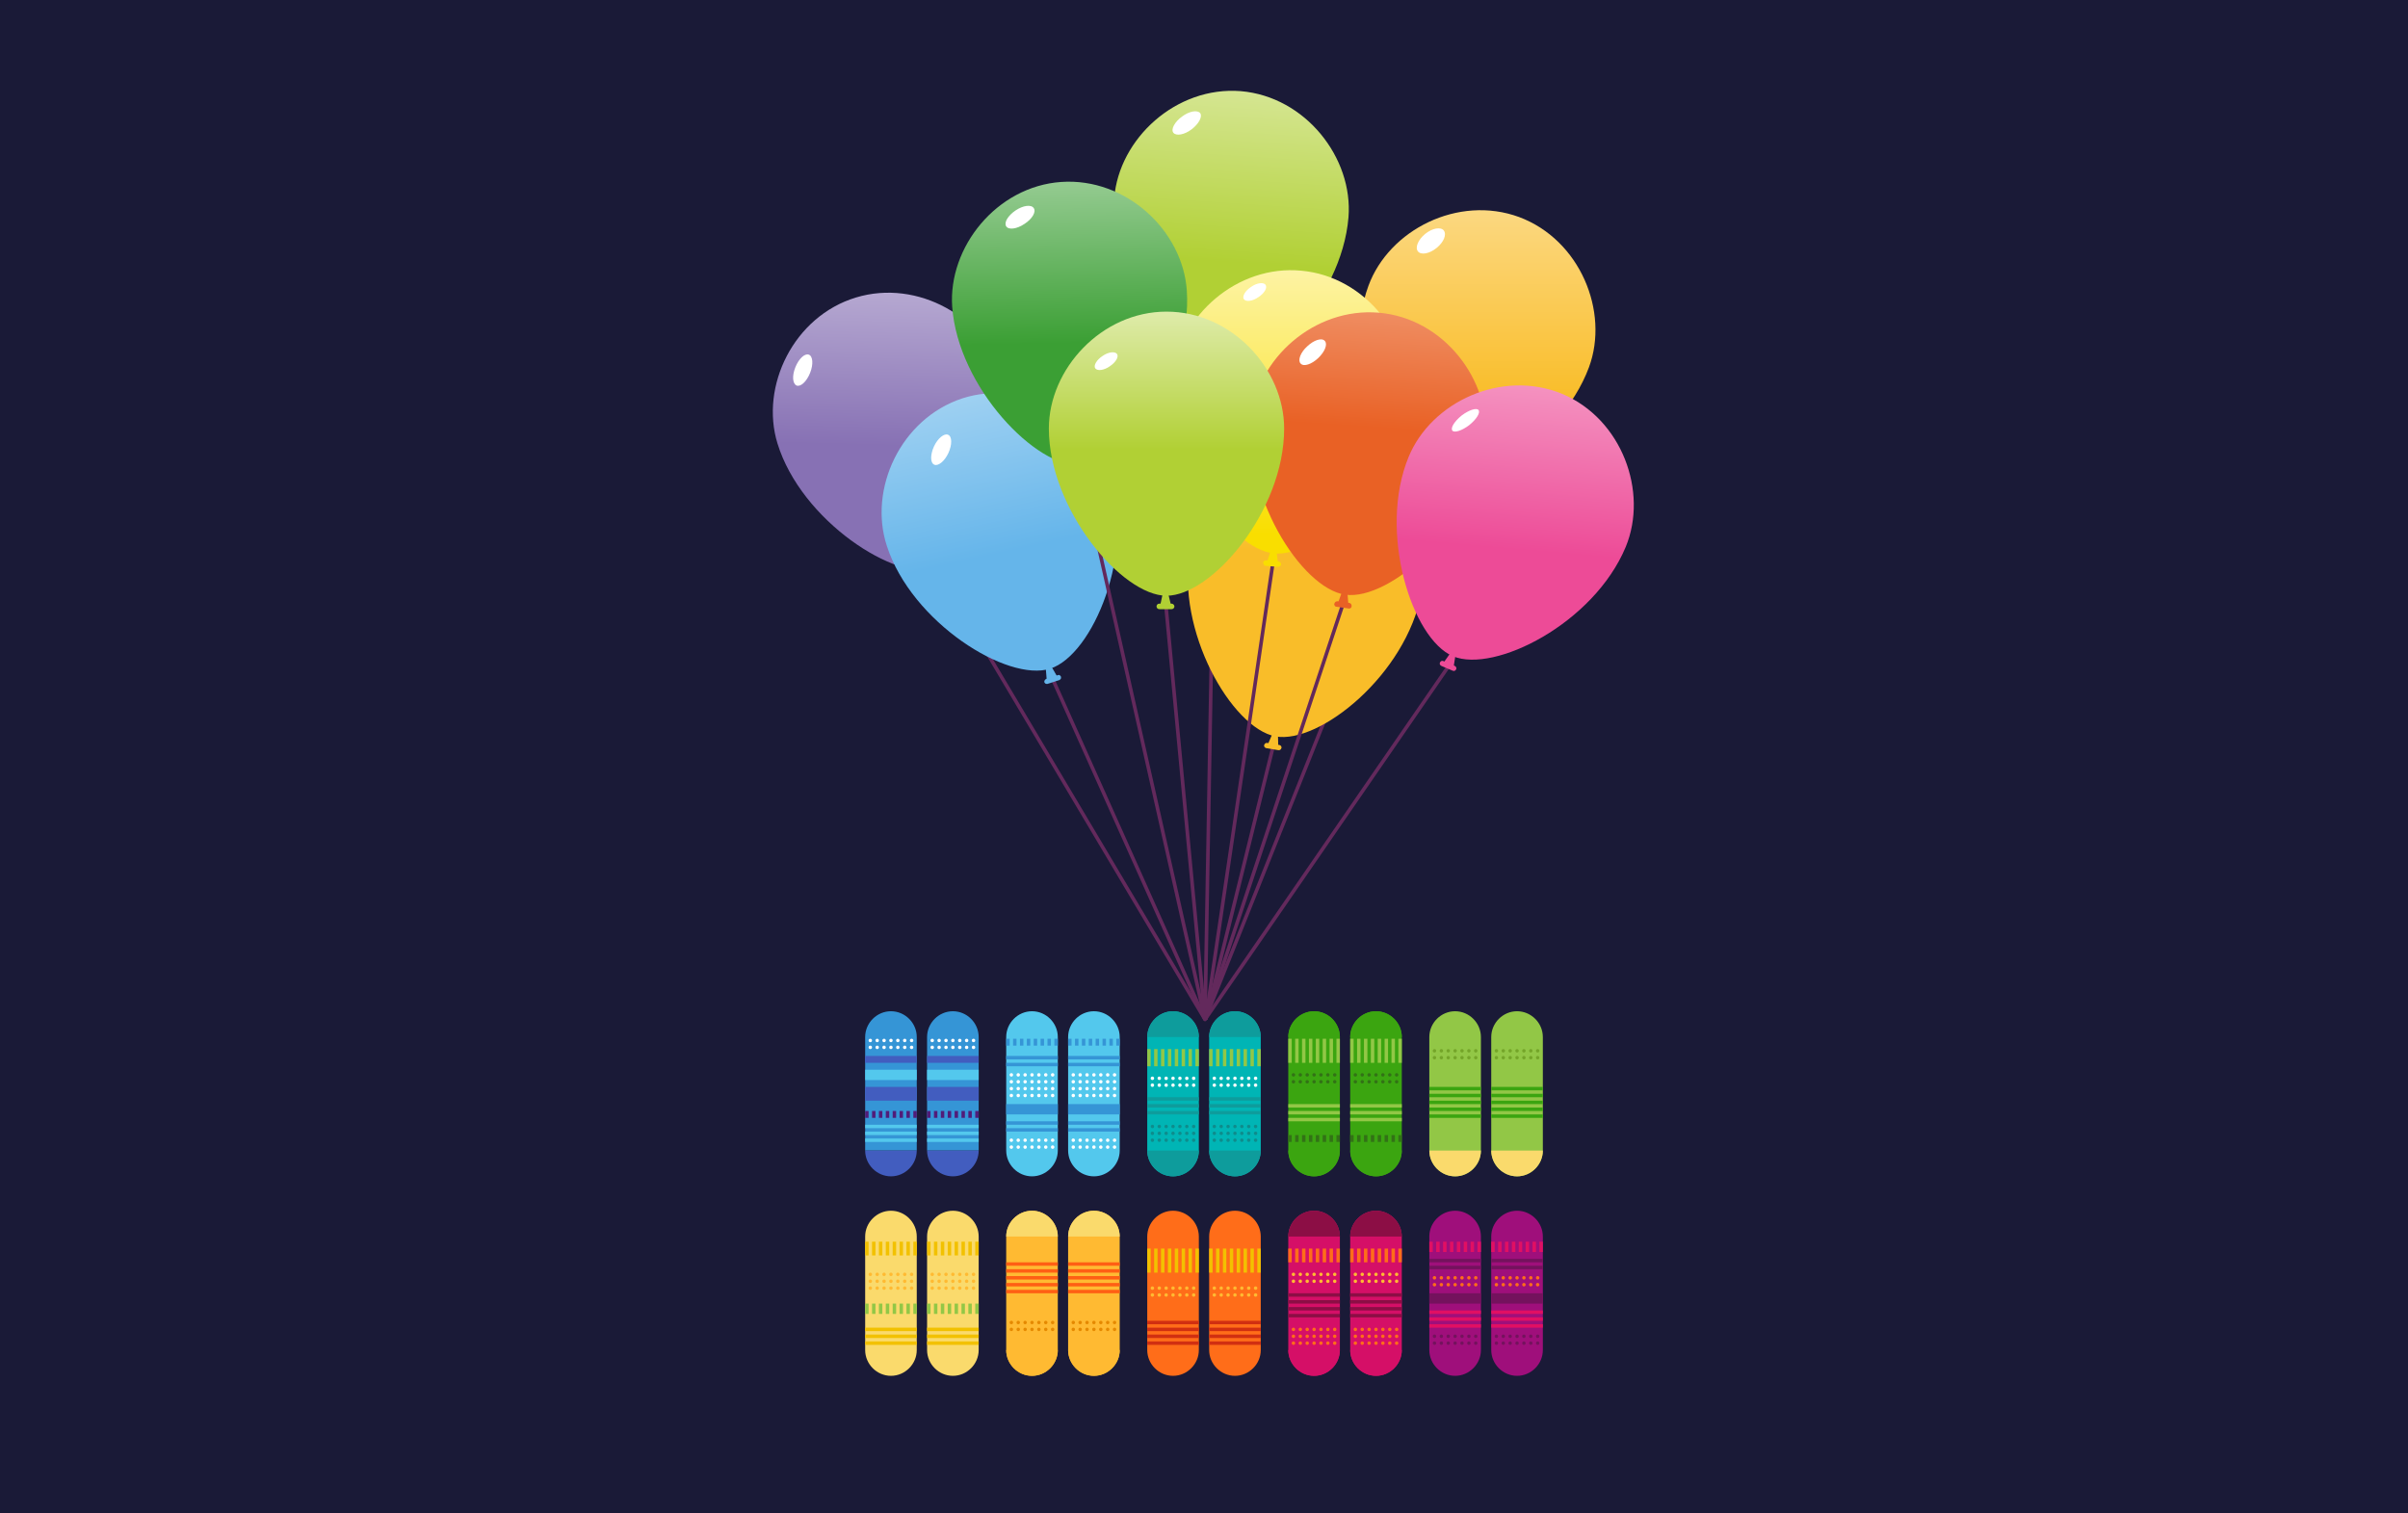 <?xml version="1.0" encoding="utf-8"?>
<!-- Generator: Adobe Illustrator 22.1.0, SVG Export Plug-In . SVG Version: 6.00 Build 0)  -->
<svg version="1.1" id="Layer_1" xmlns="http://www.w3.org/2000/svg" xmlns:xlink="http://www.w3.org/1999/xlink" x="0px" y="0px"
	 viewBox="0 0 700 440" style="enable-background:new 0 0 700 440;" xml:space="preserve">
<style type="text/css">
	.st0{fill:#1A1A37;}
	.st1{fill:#3595D6;}
	.st2{fill:#425DBF;}
	.st3{fill:#53C8ED;}
	.st4{fill:#511C79;}
	.st5{fill:#FFFFFF;}
	.st6{fill:#9F0F7B;}
	.st7{fill:#74125D;}
	.st8{fill:#E10F63;}
	.st9{fill:#FF6D19;}
	.st10{fill:#FADA6C;}
	.st11{fill:#F2C100;}
	.st12{fill:#92C746;}
	.st13{fill:#FFBA32;}
	.st14{fill:#D12F11;}
	.st15{fill:#00B5B5;}
	.st16{fill:#0E9C9C;}
	.st17{fill:#0E8C8C;}
	.st18{fill:#D50F67;}
	.st19{fill:#8C0E45;}
	.st20{fill:#3BA510;}
	.st21{fill:#327216;}
	.st22{fill:#74A529;}
	.st23{fill:#FF5F14;}
	.st24{fill:#E58900;}
	.st25{fill:none;stroke:#63295C;stroke-width:1.04;stroke-miterlimit:10;}
	.st26{fill:url(#SVGID_1_);}
	.st27{fill:url(#SVGID_2_);}
	.st28{fill:url(#SVGID_3_);}
	.st29{fill:#63295C;stroke:#63295C;stroke-width:1.04;stroke-miterlimit:10;}
	.st30{fill:url(#SVGID_4_);}
	.st31{fill:url(#SVGID_5_);}
	.st32{fill:url(#SVGID_6_);}
	.st33{fill:none;stroke:#63295C;stroke-width:1.04;stroke-linecap:round;stroke-miterlimit:10;}
	.st34{fill:url(#SVGID_7_);}
	.st35{fill:url(#SVGID_8_);}
	.st36{fill:url(#SVGID_9_);}
	.st37{fill:url(#SVGID_10_);}
	.st38{fill:url(#SVGID_11_);}
	.st39{fill:url(#SVGID_12_);}
	.st40{fill:url(#SVGID_13_);}
	.st41{fill:url(#SVGID_14_);}
	.st42{fill:url(#SVGID_15_);}
	.st43{fill:url(#SVGID_16_);}
	.st44{fill:url(#SVGID_17_);}
	.st45{fill:url(#SVGID_18_);}
	.st46{fill:url(#SVGID_19_);}
	.st47{fill:url(#SVGID_20_);}
	.st48{fill:url(#SVGID_21_);}
	.st49{fill:url(#SVGID_22_);}
	.st50{fill:url(#SVGID_23_);}
	.st51{fill:url(#SVGID_24_);}
	.st52{fill:url(#SVGID_25_);}
	.st53{fill:url(#SVGID_26_);}
	.st54{fill:url(#SVGID_27_);}
	.st55{fill:url(#SVGID_28_);}
	.st56{fill:url(#SVGID_29_);}
	.st57{fill:url(#SVGID_30_);}
</style>
<rect class="st0" width="700" height="440"/>
<g>
	<g>
		<g>
			<path class="st1" d="M259,294c-4.1,0-7.5,3.4-7.5,7.5v33h15v-33C266.5,297.4,263.1,294,259,294z"/>
			<path class="st2" d="M266.5,334.5c0,4.1-3.4,7.5-7.5,7.5s-7.5-3.4-7.5-7.5H266.5z"/>
			<rect x="251.5" y="316" class="st2" width="15" height="4"/>
			<rect x="251.5" y="307" class="st2" width="15" height="2"/>
			<rect x="251.5" y="311" class="st3" width="15" height="3"/>
			<rect x="251.5" y="327" class="st3" width="15" height="1"/>
			<rect x="251.5" y="329" class="st3" width="15" height="1"/>
			<rect x="251.5" y="331" class="st3" width="15" height="1"/>
			<rect x="251.5" y="323" class="st4" width="1" height="2"/>
			<rect x="253.5" y="323" class="st4" width="1" height="2"/>
			<rect x="255.5" y="323" class="st4" width="1" height="2"/>
			<rect x="257.5" y="323" class="st4" width="1" height="2"/>
			<rect x="259.5" y="323" class="st4" width="1" height="2"/>
			<rect x="261.5" y="323" class="st4" width="1" height="2"/>
			<rect x="263.5" y="323" class="st4" width="1" height="2"/>
			<rect x="265.5" y="323" class="st4" width="1" height="2"/>
			<circle class="st5" cx="253" cy="302.5" r="0.5"/>
			<circle class="st5" cx="253" cy="304.5" r="0.5"/>
			<circle class="st5" cx="255" cy="302.5" r="0.5"/>
			<circle class="st5" cx="255" cy="304.5" r="0.5"/>
			<circle class="st5" cx="257" cy="302.5" r="0.5"/>
			<circle class="st5" cx="257" cy="304.5" r="0.5"/>
			<circle class="st5" cx="259" cy="302.5" r="0.5"/>
			<circle class="st5" cx="259" cy="304.5" r="0.5"/>
			<circle class="st5" cx="261" cy="302.5" r="0.5"/>
			<circle class="st5" cx="261" cy="304.5" r="0.5"/>
			<circle class="st5" cx="263" cy="302.5" r="0.5"/>
			<circle class="st5" cx="263" cy="304.5" r="0.5"/>
			<circle class="st5" cx="265" cy="302.5" r="0.5"/>
			<circle class="st5" cx="265" cy="304.5" r="0.5"/>
		</g>
		<g>
			<path class="st1" d="M277,294c-4.1,0-7.5,3.4-7.5,7.5v33h15v-33C284.5,297.4,281.1,294,277,294z"/>
			<path class="st2" d="M284.5,334.5c0,4.1-3.4,7.5-7.5,7.5s-7.5-3.4-7.5-7.5H284.5z"/>
			<rect x="269.5" y="316" class="st2" width="15" height="4"/>
			<rect x="269.5" y="307" class="st2" width="15" height="2"/>
			<rect x="269.5" y="311" class="st3" width="15" height="3"/>
			<rect x="269.5" y="327" class="st3" width="15" height="1"/>
			<rect x="269.5" y="329" class="st3" width="15" height="1"/>
			<rect x="269.5" y="331" class="st3" width="15" height="1"/>
			<rect x="269.5" y="323" class="st4" width="1" height="2"/>
			<rect x="271.5" y="323" class="st4" width="1" height="2"/>
			<rect x="273.5" y="323" class="st4" width="1" height="2"/>
			<rect x="275.5" y="323" class="st4" width="1" height="2"/>
			<rect x="277.5" y="323" class="st4" width="1" height="2"/>
			<rect x="279.5" y="323" class="st4" width="1" height="2"/>
			<rect x="281.5" y="323" class="st4" width="1" height="2"/>
			<rect x="283.5" y="323" class="st4" width="1" height="2"/>
			<circle class="st5" cx="271" cy="302.5" r="0.5"/>
			<circle class="st5" cx="271" cy="304.5" r="0.5"/>
			<circle class="st5" cx="273" cy="302.5" r="0.5"/>
			<circle class="st5" cx="273" cy="304.5" r="0.5"/>
			<circle class="st5" cx="275" cy="302.5" r="0.5"/>
			<circle class="st5" cx="275" cy="304.5" r="0.5"/>
			<circle class="st5" cx="277" cy="302.5" r="0.5"/>
			<circle class="st5" cx="277" cy="304.5" r="0.5"/>
			<circle class="st5" cx="279" cy="302.5" r="0.5"/>
			<circle class="st5" cx="279" cy="304.5" r="0.5"/>
			<circle class="st5" cx="281" cy="302.5" r="0.5"/>
			<circle class="st5" cx="281" cy="304.5" r="0.5"/>
			<circle class="st5" cx="283" cy="302.5" r="0.5"/>
			<circle class="st5" cx="283" cy="304.5" r="0.5"/>
		</g>
	</g>
	<g>
		<g>
			<path class="st6" d="M423,352c-4.1,0-7.5,3.4-7.5,7.5v33l0,0c0,4.1,3.4,7.5,7.5,7.5s7.5-3.4,7.5-7.5l0,0v-33
				C430.5,355.4,427.1,352,423,352z"/>
			<rect x="415.5" y="376" class="st7" width="15" height="3"/>
			<rect x="415.5" y="381" class="st8" width="15" height="1"/>
			<rect x="415.5" y="383" class="st8" width="15" height="1"/>
			<rect x="415.5" y="385" class="st8" width="15" height="1"/>
			<rect x="415.5" y="366" class="st7" width="15" height="1"/>
			<rect x="415.5" y="368" class="st7" width="15" height="1"/>
			<rect x="415.5" y="361" class="st8" width="1" height="3"/>
			<rect x="417.5" y="361" class="st8" width="1" height="3"/>
			<rect x="419.5" y="361" class="st8" width="1" height="3"/>
			<rect x="421.5" y="361" class="st8" width="1" height="3"/>
			<rect x="423.5" y="361" class="st8" width="1" height="3"/>
			<rect x="425.5" y="361" class="st8" width="1" height="3"/>
			<rect x="427.5" y="361" class="st8" width="1" height="3"/>
			<rect x="429.5" y="361" class="st8" width="1" height="3"/>
			<circle class="st7" cx="417" cy="388.5" r="0.5"/>
			<circle class="st7" cx="417" cy="390.5" r="0.5"/>
			<circle class="st7" cx="419" cy="388.5" r="0.5"/>
			<circle class="st7" cx="419" cy="390.5" r="0.5"/>
			<circle class="st7" cx="421" cy="388.5" r="0.5"/>
			<circle class="st7" cx="421" cy="390.5" r="0.5"/>
			<circle class="st7" cx="423" cy="388.5" r="0.5"/>
			<circle class="st7" cx="423" cy="390.5" r="0.5"/>
			<circle class="st7" cx="425" cy="388.5" r="0.5"/>
			<circle class="st7" cx="425" cy="390.5" r="0.5"/>
			<circle class="st7" cx="427" cy="388.5" r="0.5"/>
			<circle class="st7" cx="427" cy="390.5" r="0.5"/>
			<circle class="st9" cx="417" cy="371.5" r="0.5"/>
			<circle class="st9" cx="417" cy="373.5" r="0.5"/>
			<circle class="st9" cx="419" cy="371.5" r="0.5"/>
			<circle class="st9" cx="419" cy="373.5" r="0.5"/>
			<circle class="st9" cx="421" cy="371.5" r="0.5"/>
			<circle class="st9" cx="421" cy="373.5" r="0.5"/>
			<circle class="st9" cx="423" cy="371.5" r="0.5"/>
			<circle class="st9" cx="423" cy="373.5" r="0.5"/>
			<circle class="st9" cx="425" cy="371.5" r="0.5"/>
			<circle class="st9" cx="425" cy="373.5" r="0.5"/>
			<circle class="st9" cx="427" cy="371.5" r="0.5"/>
			<circle class="st9" cx="427" cy="373.5" r="0.5"/>
			<circle class="st9" cx="429" cy="371.5" r="0.5"/>
			<circle class="st9" cx="429" cy="373.5" r="0.5"/>
			<circle class="st7" cx="429" cy="388.5" r="0.5"/>
			<circle class="st7" cx="429" cy="390.5" r="0.5"/>
		</g>
		<g>
			<path class="st6" d="M441,352c-4.1,0-7.5,3.4-7.5,7.5v33l0,0c0,4.1,3.4,7.5,7.5,7.5s7.5-3.4,7.5-7.5l0,0v-33
				C448.5,355.4,445.1,352,441,352z"/>
			<rect x="433.5" y="376" class="st7" width="15" height="3"/>
			<rect x="433.5" y="381" class="st8" width="15" height="1"/>
			<rect x="433.5" y="383" class="st8" width="15" height="1"/>
			<rect x="433.5" y="385" class="st8" width="15" height="1"/>
			<rect x="433.5" y="366" class="st7" width="15" height="1"/>
			<rect x="433.5" y="368" class="st7" width="15" height="1"/>
			<rect x="433.5" y="361" class="st8" width="1" height="3"/>
			<rect x="435.5" y="361" class="st8" width="1" height="3"/>
			<rect x="437.5" y="361" class="st8" width="1" height="3"/>
			<rect x="439.5" y="361" class="st8" width="1" height="3"/>
			<rect x="441.5" y="361" class="st8" width="1" height="3"/>
			<rect x="443.5" y="361" class="st8" width="1" height="3"/>
			<rect x="445.5" y="361" class="st8" width="1" height="3"/>
			<rect x="447.5" y="361" class="st8" width="1" height="3"/>
			<circle class="st7" cx="435" cy="388.5" r="0.5"/>
			<circle class="st7" cx="435" cy="390.5" r="0.5"/>
			<circle class="st7" cx="437" cy="388.5" r="0.5"/>
			<circle class="st7" cx="437" cy="390.5" r="0.5"/>
			<circle class="st7" cx="439" cy="388.5" r="0.5"/>
			<circle class="st7" cx="439" cy="390.5" r="0.5"/>
			<circle class="st7" cx="441" cy="388.5" r="0.5"/>
			<circle class="st7" cx="441" cy="390.5" r="0.5"/>
			<circle class="st7" cx="443" cy="388.5" r="0.5"/>
			<circle class="st7" cx="443" cy="390.5" r="0.5"/>
			<circle class="st7" cx="445" cy="388.5" r="0.5"/>
			<circle class="st7" cx="445" cy="390.5" r="0.5"/>
			<circle class="st9" cx="435" cy="371.5" r="0.5"/>
			<circle class="st9" cx="435" cy="373.5" r="0.5"/>
			<circle class="st9" cx="437" cy="371.5" r="0.5"/>
			<circle class="st9" cx="437" cy="373.5" r="0.5"/>
			<circle class="st9" cx="439" cy="371.5" r="0.5"/>
			<circle class="st9" cx="439" cy="373.5" r="0.5"/>
			<circle class="st9" cx="441" cy="371.5" r="0.5"/>
			<circle class="st9" cx="441" cy="373.5" r="0.5"/>
			<circle class="st9" cx="443" cy="371.5" r="0.5"/>
			<circle class="st9" cx="443" cy="373.5" r="0.5"/>
			<circle class="st9" cx="445" cy="371.5" r="0.5"/>
			<circle class="st9" cx="445" cy="373.5" r="0.5"/>
			<circle class="st9" cx="447" cy="371.5" r="0.5"/>
			<circle class="st9" cx="447" cy="373.5" r="0.5"/>
			<circle class="st7" cx="447" cy="388.5" r="0.5"/>
			<circle class="st7" cx="447" cy="390.5" r="0.5"/>
		</g>
	</g>
	<g>
		<g>
			<path class="st3" d="M300,294c-4.1,0-7.5,3.4-7.5,7.5v33l0,0c0,4.1,3.4,7.5,7.5,7.5s7.5-3.4,7.5-7.5l0,0v-33
				C307.5,297.4,304.1,294,300,294z"/>
			<rect x="292.5" y="321" class="st1" width="15" height="3"/>
			<rect x="292.5" y="326" class="st1" width="15" height="1"/>
			<rect x="292.5" y="328" class="st1" width="15" height="1"/>
			<rect x="292.5" y="307" class="st1" width="15" height="1"/>
			<rect x="292.5" y="309" class="st1" width="15" height="1"/>
			<rect x="292.5" y="302" class="st1" width="1" height="2"/>
			<rect x="294.5" y="302" class="st1" width="1" height="2"/>
			<rect x="296.5" y="302" class="st1" width="1" height="2"/>
			<rect x="298.5" y="302" class="st1" width="1" height="2"/>
			<rect x="300.5" y="302" class="st1" width="1" height="2"/>
			<rect x="302.5" y="302" class="st1" width="1" height="2"/>
			<rect x="304.5" y="302" class="st1" width="1" height="2"/>
			<rect x="306.5" y="302" class="st1" width="1" height="2"/>
			<circle class="st5" cx="294" cy="312.5" r="0.5"/>
			<circle class="st5" cx="294" cy="331.5" r="0.5"/>
			<circle class="st5" cx="294" cy="333.5" r="0.5"/>
			<circle class="st5" cx="296" cy="312.5" r="0.5"/>
			<circle class="st5" cx="296" cy="331.5" r="0.5"/>
			<circle class="st5" cx="296" cy="333.5" r="0.5"/>
			<circle class="st5" cx="298" cy="312.5" r="0.5"/>
			<circle class="st5" cx="298" cy="331.5" r="0.5"/>
			<circle class="st5" cx="298" cy="333.5" r="0.5"/>
			<circle class="st5" cx="300" cy="312.5" r="0.5"/>
			<circle class="st5" cx="300" cy="331.5" r="0.5"/>
			<circle class="st5" cx="300" cy="333.5" r="0.5"/>
			<circle class="st5" cx="302" cy="312.5" r="0.5"/>
			<circle class="st5" cx="302" cy="331.5" r="0.5"/>
			<circle class="st5" cx="302" cy="333.5" r="0.5"/>
			<circle class="st5" cx="304" cy="312.5" r="0.5"/>
			<circle class="st5" cx="304" cy="331.5" r="0.5"/>
			<circle class="st5" cx="304" cy="333.5" r="0.5"/>
			<circle class="st5" cx="306" cy="312.5" r="0.5"/>
			<circle class="st5" cx="294" cy="314.5" r="0.5"/>
			<circle class="st5" cx="294" cy="316.5" r="0.5"/>
			<circle class="st5" cx="294" cy="318.5" r="0.5"/>
			<circle class="st5" cx="296" cy="314.5" r="0.5"/>
			<circle class="st5" cx="296" cy="316.5" r="0.5"/>
			<circle class="st5" cx="296" cy="318.5" r="0.5"/>
			<circle class="st5" cx="298" cy="314.5" r="0.5"/>
			<circle class="st5" cx="298" cy="316.5" r="0.5"/>
			<circle class="st5" cx="298" cy="318.5" r="0.5"/>
			<circle class="st5" cx="300" cy="314.5" r="0.5"/>
			<circle class="st5" cx="300" cy="316.5" r="0.5"/>
			<circle class="st5" cx="300" cy="318.5" r="0.5"/>
			<circle class="st5" cx="302" cy="314.5" r="0.5"/>
			<circle class="st5" cx="302" cy="316.5" r="0.5"/>
			<circle class="st5" cx="302" cy="318.5" r="0.5"/>
			<circle class="st5" cx="304" cy="314.5" r="0.5"/>
			<circle class="st5" cx="304" cy="316.5" r="0.5"/>
			<circle class="st5" cx="304" cy="318.5" r="0.5"/>
			<circle class="st5" cx="306" cy="314.5" r="0.5"/>
			<circle class="st5" cx="306" cy="316.5" r="0.5"/>
			<circle class="st5" cx="306" cy="318.5" r="0.5"/>
			<circle class="st5" cx="306" cy="331.5" r="0.5"/>
			<circle class="st5" cx="306" cy="333.5" r="0.5"/>
		</g>
		<g>
			<path class="st3" d="M318,294c-4.1,0-7.5,3.4-7.5,7.5v33l0,0c0,4.1,3.4,7.5,7.5,7.5s7.5-3.4,7.5-7.5l0,0v-33
				C325.5,297.4,322.1,294,318,294z"/>
			<rect x="310.5" y="321" class="st1" width="15" height="3"/>
			<rect x="310.5" y="326" class="st1" width="15" height="1"/>
			<rect x="310.5" y="328" class="st1" width="15" height="1"/>
			<rect x="310.5" y="307" class="st1" width="15" height="1"/>
			<rect x="310.5" y="309" class="st1" width="15" height="1"/>
			<rect x="310.5" y="302" class="st1" width="1" height="2"/>
			<rect x="312.5" y="302" class="st1" width="1" height="2"/>
			<rect x="314.5" y="302" class="st1" width="1" height="2"/>
			<rect x="316.5" y="302" class="st1" width="1" height="2"/>
			<rect x="318.5" y="302" class="st1" width="1" height="2"/>
			<rect x="320.5" y="302" class="st1" width="1" height="2"/>
			<rect x="322.5" y="302" class="st1" width="1" height="2"/>
			<rect x="324.5" y="302" class="st1" width="1" height="2"/>
			<circle class="st5" cx="312" cy="312.5" r="0.5"/>
			<circle class="st5" cx="312" cy="331.5" r="0.5"/>
			<circle class="st5" cx="312" cy="333.5" r="0.5"/>
			<circle class="st5" cx="314" cy="312.5" r="0.5"/>
			<circle class="st5" cx="314" cy="331.5" r="0.5"/>
			<circle class="st5" cx="314" cy="333.5" r="0.5"/>
			<circle class="st5" cx="316" cy="312.5" r="0.5"/>
			<circle class="st5" cx="316" cy="331.5" r="0.5"/>
			<circle class="st5" cx="316" cy="333.5" r="0.5"/>
			<circle class="st5" cx="318" cy="312.5" r="0.5"/>
			<circle class="st5" cx="318" cy="331.5" r="0.5"/>
			<circle class="st5" cx="318" cy="333.5" r="0.5"/>
			<circle class="st5" cx="320" cy="312.5" r="0.5"/>
			<circle class="st5" cx="320" cy="331.5" r="0.5"/>
			<circle class="st5" cx="320" cy="333.5" r="0.5"/>
			<circle class="st5" cx="322" cy="312.5" r="0.5"/>
			<circle class="st5" cx="322" cy="331.5" r="0.5"/>
			<circle class="st5" cx="322" cy="333.5" r="0.5"/>
			<circle class="st5" cx="324" cy="312.5" r="0.5"/>
			<circle class="st5" cx="312" cy="314.5" r="0.5"/>
			<circle class="st5" cx="312" cy="316.5" r="0.5"/>
			<circle class="st5" cx="312" cy="318.5" r="0.5"/>
			<circle class="st5" cx="314" cy="314.5" r="0.5"/>
			<circle class="st5" cx="314" cy="316.5" r="0.5"/>
			<circle class="st5" cx="314" cy="318.5" r="0.5"/>
			<circle class="st5" cx="316" cy="314.5" r="0.5"/>
			<circle class="st5" cx="316" cy="316.5" r="0.5"/>
			<circle class="st5" cx="316" cy="318.5" r="0.5"/>
			<circle class="st5" cx="318" cy="314.5" r="0.5"/>
			<circle class="st5" cx="318" cy="316.5" r="0.5"/>
			<circle class="st5" cx="318" cy="318.5" r="0.5"/>
			<circle class="st5" cx="320" cy="314.5" r="0.5"/>
			<circle class="st5" cx="320" cy="316.5" r="0.5"/>
			<circle class="st5" cx="320" cy="318.5" r="0.5"/>
			<circle class="st5" cx="322" cy="314.5" r="0.5"/>
			<circle class="st5" cx="322" cy="316.5" r="0.5"/>
			<circle class="st5" cx="322" cy="318.5" r="0.5"/>
			<circle class="st5" cx="324" cy="314.5" r="0.5"/>
			<circle class="st5" cx="324" cy="316.5" r="0.5"/>
			<circle class="st5" cx="324" cy="318.5" r="0.5"/>
			<circle class="st5" cx="324" cy="331.5" r="0.5"/>
			<circle class="st5" cx="324" cy="333.5" r="0.5"/>
		</g>
	</g>
	<g>
		<g>
			<path class="st10" d="M259,352c-4.1,0-7.5,3.4-7.5,7.5v33l0,0c0,4.1,3.4,7.5,7.5,7.5s7.5-3.4,7.5-7.5l0,0v-33
				C266.5,355.4,263.1,352,259,352z"/>
			<rect x="251.5" y="386" class="st11" width="15" height="1"/>
			<rect x="251.5" y="388" class="st11" width="15" height="1"/>
			<rect x="251.5" y="390" class="st11" width="15" height="1"/>
			<rect x="251.5" y="361" class="st11" width="1" height="4"/>
			<rect x="253.5" y="361" class="st11" width="1" height="4"/>
			<rect x="255.5" y="361" class="st11" width="1" height="4"/>
			<rect x="257.5" y="361" class="st11" width="1" height="4"/>
			<rect x="259.5" y="361" class="st11" width="1" height="4"/>
			<rect x="261.5" y="361" class="st11" width="1" height="4"/>
			<rect x="263.5" y="361" class="st11" width="1" height="4"/>
			<rect x="265.5" y="361" class="st11" width="1" height="4"/>
			<rect x="251.5" y="379" class="st12" width="1" height="3"/>
			<rect x="253.5" y="379" class="st12" width="1" height="3"/>
			<rect x="255.5" y="379" class="st12" width="1" height="3"/>
			<rect x="257.5" y="379" class="st12" width="1" height="3"/>
			<rect x="259.5" y="379" class="st12" width="1" height="3"/>
			<rect x="261.5" y="379" class="st12" width="1" height="3"/>
			<rect x="263.5" y="379" class="st12" width="1" height="3"/>
			<rect x="265.5" y="379" class="st12" width="1" height="3"/>
			<circle class="st13" cx="253" cy="370.5" r="0.5"/>
			<circle class="st13" cx="253" cy="372.5" r="0.5"/>
			<circle class="st13" cx="253" cy="374.5" r="0.5"/>
			<circle class="st13" cx="255" cy="370.5" r="0.5"/>
			<circle class="st13" cx="255" cy="372.5" r="0.5"/>
			<circle class="st13" cx="255" cy="374.5" r="0.5"/>
			<circle class="st13" cx="257" cy="370.5" r="0.5"/>
			<circle class="st13" cx="257" cy="372.5" r="0.5"/>
			<circle class="st13" cx="257" cy="374.5" r="0.5"/>
			<circle class="st13" cx="259" cy="370.5" r="0.5"/>
			<circle class="st13" cx="259" cy="372.5" r="0.5"/>
			<circle class="st13" cx="259" cy="374.5" r="0.5"/>
			<circle class="st13" cx="261" cy="370.5" r="0.5"/>
			<circle class="st13" cx="261" cy="372.5" r="0.5"/>
			<circle class="st13" cx="261" cy="374.5" r="0.5"/>
			<circle class="st13" cx="263" cy="370.5" r="0.5"/>
			<circle class="st13" cx="263" cy="372.5" r="0.5"/>
			<circle class="st13" cx="263" cy="374.5" r="0.5"/>
			<circle class="st13" cx="265" cy="370.5" r="0.5"/>
			<circle class="st13" cx="265" cy="372.5" r="0.5"/>
			<circle class="st13" cx="265" cy="374.5" r="0.5"/>
		</g>
		<g>
			<path class="st10" d="M277,352c-4.1,0-7.5,3.4-7.5,7.5v33l0,0c0,4.1,3.4,7.5,7.5,7.5s7.5-3.4,7.5-7.5l0,0v-33
				C284.5,355.4,281.1,352,277,352z"/>
			<rect x="269.5" y="386" class="st11" width="15" height="1"/>
			<rect x="269.5" y="388" class="st11" width="15" height="1"/>
			<rect x="269.5" y="390" class="st11" width="15" height="1"/>
			<rect x="269.5" y="361" class="st11" width="1" height="4"/>
			<rect x="271.5" y="361" class="st11" width="1" height="4"/>
			<rect x="273.5" y="361" class="st11" width="1" height="4"/>
			<rect x="275.5" y="361" class="st11" width="1" height="4"/>
			<rect x="277.5" y="361" class="st11" width="1" height="4"/>
			<rect x="279.5" y="361" class="st11" width="1" height="4"/>
			<rect x="281.5" y="361" class="st11" width="1" height="4"/>
			<rect x="283.5" y="361" class="st11" width="1" height="4"/>
			<rect x="269.5" y="379" class="st12" width="1" height="3"/>
			<rect x="271.5" y="379" class="st12" width="1" height="3"/>
			<rect x="273.5" y="379" class="st12" width="1" height="3"/>
			<rect x="275.5" y="379" class="st12" width="1" height="3"/>
			<rect x="277.5" y="379" class="st12" width="1" height="3"/>
			<rect x="279.5" y="379" class="st12" width="1" height="3"/>
			<rect x="281.5" y="379" class="st12" width="1" height="3"/>
			<rect x="283.5" y="379" class="st12" width="1" height="3"/>
			<circle class="st13" cx="271" cy="370.5" r="0.5"/>
			<circle class="st13" cx="271" cy="372.5" r="0.5"/>
			<circle class="st13" cx="271" cy="374.5" r="0.5"/>
			<circle class="st13" cx="273" cy="370.5" r="0.5"/>
			<circle class="st13" cx="273" cy="372.5" r="0.5"/>
			<circle class="st13" cx="273" cy="374.5" r="0.5"/>
			<circle class="st13" cx="275" cy="370.5" r="0.5"/>
			<circle class="st13" cx="275" cy="372.5" r="0.5"/>
			<circle class="st13" cx="275" cy="374.5" r="0.5"/>
			<circle class="st13" cx="277" cy="370.5" r="0.5"/>
			<circle class="st13" cx="277" cy="372.5" r="0.5"/>
			<circle class="st13" cx="277" cy="374.5" r="0.5"/>
			<circle class="st13" cx="279" cy="370.5" r="0.5"/>
			<circle class="st13" cx="279" cy="372.5" r="0.5"/>
			<circle class="st13" cx="279" cy="374.5" r="0.5"/>
			<circle class="st13" cx="281" cy="370.5" r="0.5"/>
			<circle class="st13" cx="281" cy="372.5" r="0.5"/>
			<circle class="st13" cx="281" cy="374.5" r="0.5"/>
			<circle class="st13" cx="283" cy="370.5" r="0.5"/>
			<circle class="st13" cx="283" cy="372.5" r="0.5"/>
			<circle class="st13" cx="283" cy="374.5" r="0.5"/>
		</g>
	</g>
	<g>
		<g>
			<path class="st9" d="M341,352c-4.1,0-7.5,3.4-7.5,7.5v33l0,0c0,4.1,3.4,7.5,7.5,7.5s7.5-3.4,7.5-7.5l0,0v-33
				C348.5,355.4,345.1,352,341,352z"/>
			<rect x="333.5" y="384" class="st14" width="15" height="1"/>
			<rect x="333.5" y="386" class="st14" width="15" height="1"/>
			<rect x="333.5" y="388" class="st14" width="15" height="1"/>
			<rect x="333.5" y="390" class="st14" width="15" height="1"/>
			<rect x="333.5" y="363" class="st11" width="1" height="7"/>
			<rect x="335.5" y="363" class="st11" width="1" height="7"/>
			<rect x="337.5" y="363" class="st11" width="1" height="7"/>
			<rect x="339.5" y="363" class="st11" width="1" height="7"/>
			<rect x="341.5" y="363" class="st11" width="1" height="7"/>
			<rect x="343.5" y="363" class="st11" width="1" height="7"/>
			<rect x="345.5" y="363" class="st11" width="1" height="7"/>
			<rect x="347.5" y="363" class="st11" width="1" height="7"/>
			<circle class="st13" cx="335" cy="374.5" r="0.5"/>
			<circle class="st13" cx="335" cy="376.5" r="0.5"/>
			<circle class="st13" cx="337" cy="374.5" r="0.5"/>
			<circle class="st13" cx="337" cy="376.5" r="0.5"/>
			<circle class="st13" cx="339" cy="374.5" r="0.5"/>
			<circle class="st13" cx="339" cy="376.5" r="0.5"/>
			<circle class="st13" cx="341" cy="374.5" r="0.5"/>
			<circle class="st13" cx="341" cy="376.5" r="0.5"/>
			<circle class="st13" cx="343" cy="374.5" r="0.5"/>
			<circle class="st13" cx="343" cy="376.5" r="0.5"/>
			<circle class="st13" cx="345" cy="374.5" r="0.5"/>
			<circle class="st13" cx="345" cy="376.5" r="0.5"/>
			<circle class="st13" cx="347" cy="374.5" r="0.5"/>
			<circle class="st13" cx="347" cy="376.5" r="0.5"/>
		</g>
		<g>
			<path class="st9" d="M359,352c-4.1,0-7.5,3.4-7.5,7.5v33l0,0c0,4.1,3.4,7.5,7.5,7.5s7.5-3.4,7.5-7.5l0,0v-33
				C366.5,355.4,363.1,352,359,352z"/>
			<rect x="351.5" y="384" class="st14" width="15" height="1"/>
			<rect x="351.5" y="386" class="st14" width="15" height="1"/>
			<rect x="351.5" y="388" class="st14" width="15" height="1"/>
			<rect x="351.5" y="390" class="st14" width="15" height="1"/>
			<rect x="351.5" y="363" class="st11" width="1" height="7"/>
			<rect x="353.5" y="363" class="st11" width="1" height="7"/>
			<rect x="355.5" y="363" class="st11" width="1" height="7"/>
			<rect x="357.5" y="363" class="st11" width="1" height="7"/>
			<rect x="359.5" y="363" class="st11" width="1" height="7"/>
			<rect x="361.5" y="363" class="st11" width="1" height="7"/>
			<rect x="363.5" y="363" class="st11" width="1" height="7"/>
			<rect x="365.5" y="363" class="st11" width="1" height="7"/>
			<circle class="st13" cx="353" cy="374.5" r="0.5"/>
			<circle class="st13" cx="353" cy="376.5" r="0.5"/>
			<circle class="st13" cx="355" cy="374.5" r="0.5"/>
			<circle class="st13" cx="355" cy="376.5" r="0.5"/>
			<circle class="st13" cx="357" cy="374.5" r="0.5"/>
			<circle class="st13" cx="357" cy="376.5" r="0.5"/>
			<circle class="st13" cx="359" cy="374.5" r="0.5"/>
			<circle class="st13" cx="359" cy="376.5" r="0.5"/>
			<circle class="st13" cx="361" cy="374.5" r="0.5"/>
			<circle class="st13" cx="361" cy="376.5" r="0.5"/>
			<circle class="st13" cx="363" cy="374.5" r="0.5"/>
			<circle class="st13" cx="363" cy="376.5" r="0.5"/>
			<circle class="st13" cx="365" cy="374.5" r="0.5"/>
			<circle class="st13" cx="365" cy="376.5" r="0.5"/>
		</g>
	</g>
	<g>
		<g>
			<path class="st15" d="M341,294c-4.1,0-7.5,3.4-7.5,7.5v33l0,0c0,4.1,3.4,7.5,7.5,7.5s7.5-3.4,7.5-7.5l0,0v-33
				C348.5,297.4,345.1,294,341,294z"/>
			<path class="st16" d="M348.5,301.5c0-4.1-3.4-7.5-7.5-7.5s-7.5,3.4-7.5,7.5H348.5z"/>
			<path class="st16" d="M348.5,334.5L348.5,334.5c0,4.1-3.4,7.5-7.5,7.5s-7.5-3.4-7.5-7.5l0,0H348.5z"/>
			<rect x="333.5" y="321" class="st16" width="15" height="1"/>
			<rect x="333.5" y="319" class="st16" width="15" height="1"/>
			<rect x="333.5" y="323" class="st16" width="15" height="1"/>
			<rect x="333.5" y="305" class="st12" width="1" height="5"/>
			<rect x="335.5" y="305" class="st12" width="1" height="5"/>
			<rect x="337.5" y="305" class="st12" width="1" height="5"/>
			<rect x="339.5" y="305" class="st12" width="1" height="5"/>
			<rect x="341.5" y="305" class="st12" width="1" height="5"/>
			<rect x="343.5" y="305" class="st12" width="1" height="5"/>
			<rect x="345.5" y="305" class="st12" width="1" height="5"/>
			<rect x="347.5" y="305" class="st12" width="1" height="5"/>
			<circle class="st17" cx="335" cy="327.5" r="0.5"/>
			<circle class="st17" cx="335" cy="329.5" r="0.5"/>
			<circle class="st5" cx="335" cy="313.5" r="0.5"/>
			<circle class="st5" cx="335" cy="315.5" r="0.5"/>
			<circle class="st17" cx="337" cy="327.5" r="0.5"/>
			<circle class="st17" cx="337" cy="329.5" r="0.5"/>
			<circle class="st5" cx="337" cy="313.5" r="0.5"/>
			<circle class="st5" cx="337" cy="315.5" r="0.5"/>
			<circle class="st17" cx="339" cy="327.5" r="0.5"/>
			<circle class="st17" cx="339" cy="329.5" r="0.5"/>
			<circle class="st5" cx="339" cy="313.5" r="0.5"/>
			<circle class="st5" cx="339" cy="315.5" r="0.5"/>
			<circle class="st17" cx="341" cy="327.5" r="0.5"/>
			<circle class="st17" cx="341" cy="329.5" r="0.5"/>
			<circle class="st5" cx="341" cy="313.5" r="0.5"/>
			<circle class="st5" cx="341" cy="315.5" r="0.5"/>
			<circle class="st17" cx="343" cy="327.5" r="0.5"/>
			<circle class="st17" cx="343" cy="329.5" r="0.5"/>
			<circle class="st5" cx="343" cy="313.5" r="0.5"/>
			<circle class="st5" cx="343" cy="315.5" r="0.5"/>
			<circle class="st17" cx="345" cy="327.5" r="0.5"/>
			<circle class="st17" cx="345" cy="329.5" r="0.5"/>
			<circle class="st5" cx="345" cy="313.5" r="0.5"/>
			<circle class="st5" cx="345" cy="315.5" r="0.5"/>
			<circle class="st17" cx="347" cy="327.5" r="0.5"/>
			<circle class="st17" cx="347" cy="329.5" r="0.5"/>
			<circle class="st17" cx="335" cy="331.5" r="0.5"/>
			<circle class="st17" cx="337" cy="331.5" r="0.5"/>
			<circle class="st17" cx="339" cy="331.5" r="0.5"/>
			<circle class="st17" cx="341" cy="331.5" r="0.5"/>
			<circle class="st17" cx="343" cy="331.5" r="0.5"/>
			<circle class="st17" cx="345" cy="331.5" r="0.5"/>
			<circle class="st17" cx="347" cy="331.5" r="0.5"/>
			<circle class="st5" cx="347" cy="313.5" r="0.5"/>
			<circle class="st5" cx="347" cy="315.5" r="0.5"/>
		</g>
		<g>
			<path class="st15" d="M359,294c-4.1,0-7.5,3.4-7.5,7.5v33l0,0c0,4.1,3.4,7.5,7.5,7.5s7.5-3.4,7.5-7.5l0,0v-33
				C366.5,297.4,363.1,294,359,294z"/>
			<path class="st16" d="M366.5,301.5c0-4.1-3.4-7.5-7.5-7.5s-7.5,3.4-7.5,7.5H366.5z"/>
			<path class="st16" d="M366.5,334.5L366.5,334.5c0,4.1-3.4,7.5-7.5,7.5s-7.5-3.4-7.5-7.5l0,0H366.5z"/>
			<rect x="351.5" y="321" class="st16" width="15" height="1"/>
			<rect x="351.5" y="319" class="st16" width="15" height="1"/>
			<rect x="351.5" y="323" class="st16" width="15" height="1"/>
			<rect x="351.5" y="305" class="st12" width="1" height="5"/>
			<rect x="353.5" y="305" class="st12" width="1" height="5"/>
			<rect x="355.5" y="305" class="st12" width="1" height="5"/>
			<rect x="357.5" y="305" class="st12" width="1" height="5"/>
			<rect x="359.5" y="305" class="st12" width="1" height="5"/>
			<rect x="361.5" y="305" class="st12" width="1" height="5"/>
			<rect x="363.5" y="305" class="st12" width="1" height="5"/>
			<rect x="365.5" y="305" class="st12" width="1" height="5"/>
			<circle class="st17" cx="353" cy="327.5" r="0.5"/>
			<circle class="st17" cx="353" cy="329.5" r="0.5"/>
			<circle class="st5" cx="353" cy="313.5" r="0.5"/>
			<circle class="st5" cx="353" cy="315.5" r="0.5"/>
			<circle class="st17" cx="355" cy="327.5" r="0.5"/>
			<circle class="st17" cx="355" cy="329.5" r="0.5"/>
			<circle class="st5" cx="355" cy="313.5" r="0.5"/>
			<circle class="st5" cx="355" cy="315.5" r="0.5"/>
			<circle class="st17" cx="357" cy="327.5" r="0.5"/>
			<circle class="st17" cx="357" cy="329.5" r="0.5"/>
			<circle class="st5" cx="357" cy="313.5" r="0.5"/>
			<circle class="st5" cx="357" cy="315.5" r="0.5"/>
			<circle class="st17" cx="359" cy="327.5" r="0.5"/>
			<circle class="st17" cx="359" cy="329.5" r="0.5"/>
			<circle class="st5" cx="359" cy="313.5" r="0.5"/>
			<circle class="st5" cx="359" cy="315.5" r="0.5"/>
			<circle class="st17" cx="361" cy="327.5" r="0.5"/>
			<circle class="st17" cx="361" cy="329.5" r="0.5"/>
			<circle class="st5" cx="361" cy="313.5" r="0.5"/>
			<circle class="st5" cx="361" cy="315.5" r="0.5"/>
			<circle class="st17" cx="363" cy="327.5" r="0.5"/>
			<circle class="st17" cx="363" cy="329.5" r="0.5"/>
			<circle class="st5" cx="363" cy="313.5" r="0.5"/>
			<circle class="st5" cx="363" cy="315.5" r="0.5"/>
			<circle class="st17" cx="365" cy="327.5" r="0.5"/>
			<circle class="st17" cx="365" cy="329.5" r="0.5"/>
			<circle class="st17" cx="353" cy="331.5" r="0.5"/>
			<circle class="st17" cx="355" cy="331.5" r="0.5"/>
			<circle class="st17" cx="357" cy="331.5" r="0.5"/>
			<circle class="st17" cx="359" cy="331.5" r="0.5"/>
			<circle class="st17" cx="361" cy="331.5" r="0.5"/>
			<circle class="st17" cx="363" cy="331.5" r="0.5"/>
			<circle class="st17" cx="365" cy="331.5" r="0.5"/>
			<circle class="st5" cx="365" cy="313.5" r="0.5"/>
			<circle class="st5" cx="365" cy="315.5" r="0.5"/>
		</g>
	</g>
	<g>
		<g>
			<path class="st18" d="M382,352c-4.1,0-7.5,3.4-7.5,7.5v33l0,0c0,4.1,3.4,7.5,7.5,7.5s7.5-3.4,7.5-7.5l0,0v-33
				C389.5,355.4,386.1,352,382,352z"/>
			<path class="st19" d="M389.5,359.5c0-4.1-3.4-7.5-7.5-7.5s-7.5,3.4-7.5,7.5H389.5z"/>
			<path class="st18" d="M389.5,392.5L389.5,392.5c0,4.1-3.4,7.5-7.5,7.5s-7.5-3.4-7.5-7.5l0,0H389.5z"/>
			<rect x="374.5" y="378" class="st19" width="15" height="1"/>
			<rect x="374.5" y="376" class="st19" width="15" height="1"/>
			<rect x="374.5" y="380" class="st19" width="15" height="1"/>
			<rect x="374.5" y="382" class="st19" width="15" height="1"/>
			<rect x="374.5" y="363" class="st9" width="1" height="4"/>
			<rect x="376.5" y="363" class="st9" width="1" height="4"/>
			<rect x="378.5" y="363" class="st9" width="1" height="4"/>
			<rect x="380.5" y="363" class="st9" width="1" height="4"/>
			<rect x="382.5" y="363" class="st9" width="1" height="4"/>
			<rect x="384.5" y="363" class="st9" width="1" height="4"/>
			<rect x="386.5" y="363" class="st9" width="1" height="4"/>
			<rect x="388.5" y="363" class="st9" width="1" height="4"/>
			<circle class="st9" cx="376" cy="386.5" r="0.5"/>
			<circle class="st9" cx="376" cy="388.5" r="0.5"/>
			<circle class="st9" cx="376" cy="390.5" r="0.5"/>
			<circle class="st13" cx="376" cy="370.5" r="0.5"/>
			<circle class="st13" cx="376" cy="372.5" r="0.5"/>
			<circle class="st9" cx="378" cy="386.5" r="0.5"/>
			<circle class="st9" cx="378" cy="388.5" r="0.5"/>
			<circle class="st9" cx="378" cy="390.5" r="0.5"/>
			<circle class="st13" cx="378" cy="370.5" r="0.5"/>
			<circle class="st13" cx="378" cy="372.5" r="0.5"/>
			<circle class="st9" cx="380" cy="386.5" r="0.5"/>
			<circle class="st9" cx="380" cy="388.5" r="0.5"/>
			<circle class="st9" cx="380" cy="390.5" r="0.5"/>
			<circle class="st13" cx="380" cy="370.5" r="0.5"/>
			<circle class="st13" cx="380" cy="372.5" r="0.5"/>
			<circle class="st9" cx="382" cy="386.5" r="0.5"/>
			<circle class="st9" cx="382" cy="388.5" r="0.5"/>
			<circle class="st9" cx="382" cy="390.5" r="0.5"/>
			<circle class="st13" cx="382" cy="370.5" r="0.5"/>
			<circle class="st13" cx="382" cy="372.5" r="0.5"/>
			<circle class="st9" cx="384" cy="386.5" r="0.5"/>
			<circle class="st9" cx="384" cy="388.5" r="0.5"/>
			<circle class="st9" cx="384" cy="390.5" r="0.5"/>
			<circle class="st13" cx="384" cy="370.5" r="0.5"/>
			<circle class="st13" cx="384" cy="372.5" r="0.5"/>
			<circle class="st9" cx="386" cy="386.5" r="0.5"/>
			<circle class="st9" cx="386" cy="388.5" r="0.5"/>
			<circle class="st9" cx="386" cy="390.5" r="0.5"/>
			<circle class="st13" cx="386" cy="370.5" r="0.5"/>
			<circle class="st13" cx="386" cy="372.5" r="0.5"/>
			<circle class="st9" cx="388" cy="386.5" r="0.5"/>
			<circle class="st9" cx="388" cy="388.5" r="0.5"/>
			<circle class="st9" cx="388" cy="390.5" r="0.5"/>
			<circle class="st13" cx="388" cy="370.5" r="0.5"/>
			<circle class="st13" cx="388" cy="372.5" r="0.5"/>
		</g>
		<g>
			<path class="st18" d="M400,352c-4.1,0-7.5,3.4-7.5,7.5v33l0,0c0,4.1,3.4,7.5,7.5,7.5s7.5-3.4,7.5-7.5l0,0v-33
				C407.5,355.4,404.1,352,400,352z"/>
			<path class="st19" d="M407.5,359.5c0-4.1-3.4-7.5-7.5-7.5s-7.5,3.4-7.5,7.5H407.5z"/>
			<path class="st18" d="M407.5,392.5L407.5,392.5c0,4.1-3.4,7.5-7.5,7.5s-7.5-3.4-7.5-7.5l0,0H407.5z"/>
			<rect x="392.5" y="378" class="st19" width="15" height="1"/>
			<rect x="392.5" y="376" class="st19" width="15" height="1"/>
			<rect x="392.5" y="380" class="st19" width="15" height="1"/>
			<rect x="392.5" y="382" class="st19" width="15" height="1"/>
			<rect x="392.5" y="363" class="st9" width="1" height="4"/>
			<rect x="394.5" y="363" class="st9" width="1" height="4"/>
			<rect x="396.5" y="363" class="st9" width="1" height="4"/>
			<rect x="398.5" y="363" class="st9" width="1" height="4"/>
			<rect x="400.5" y="363" class="st9" width="1" height="4"/>
			<rect x="402.5" y="363" class="st9" width="1" height="4"/>
			<rect x="404.5" y="363" class="st9" width="1" height="4"/>
			<rect x="406.5" y="363" class="st9" width="1" height="4"/>
			<circle class="st9" cx="394" cy="386.5" r="0.5"/>
			<circle class="st9" cx="394" cy="388.5" r="0.5"/>
			<circle class="st9" cx="394" cy="390.5" r="0.5"/>
			<circle class="st13" cx="394" cy="370.5" r="0.5"/>
			<circle class="st13" cx="394" cy="372.5" r="0.5"/>
			<circle class="st9" cx="396" cy="386.5" r="0.5"/>
			<circle class="st9" cx="396" cy="388.5" r="0.5"/>
			<circle class="st9" cx="396" cy="390.5" r="0.5"/>
			<circle class="st13" cx="396" cy="370.5" r="0.5"/>
			<circle class="st13" cx="396" cy="372.5" r="0.5"/>
			<circle class="st9" cx="398" cy="386.5" r="0.5"/>
			<circle class="st9" cx="398" cy="388.5" r="0.5"/>
			<circle class="st9" cx="398" cy="390.5" r="0.5"/>
			<circle class="st13" cx="398" cy="370.5" r="0.5"/>
			<circle class="st13" cx="398" cy="372.5" r="0.5"/>
			<circle class="st9" cx="400" cy="386.5" r="0.5"/>
			<circle class="st9" cx="400" cy="388.5" r="0.5"/>
			<circle class="st9" cx="400" cy="390.5" r="0.5"/>
			<circle class="st13" cx="400" cy="370.5" r="0.5"/>
			<circle class="st13" cx="400" cy="372.5" r="0.5"/>
			<circle class="st9" cx="402" cy="386.5" r="0.5"/>
			<circle class="st9" cx="402" cy="388.5" r="0.5"/>
			<circle class="st9" cx="402" cy="390.5" r="0.5"/>
			<circle class="st13" cx="402" cy="370.5" r="0.5"/>
			<circle class="st13" cx="402" cy="372.5" r="0.5"/>
			<circle class="st9" cx="404" cy="386.5" r="0.5"/>
			<circle class="st9" cx="404" cy="388.5" r="0.5"/>
			<circle class="st9" cx="404" cy="390.5" r="0.5"/>
			<circle class="st13" cx="404" cy="370.5" r="0.5"/>
			<circle class="st13" cx="404" cy="372.5" r="0.5"/>
			<circle class="st9" cx="406" cy="386.5" r="0.5"/>
			<circle class="st9" cx="406" cy="388.5" r="0.5"/>
			<circle class="st9" cx="406" cy="390.5" r="0.5"/>
			<circle class="st13" cx="406" cy="370.5" r="0.5"/>
			<circle class="st13" cx="406" cy="372.5" r="0.5"/>
		</g>
	</g>
	<g>
		<g>
			<path class="st20" d="M382,294c-4.1,0-7.5,3.4-7.5,7.5v33l0,0c0,4.1,3.4,7.5,7.5,7.5s7.5-3.4,7.5-7.5l0,0v-33
				C389.5,297.4,386.1,294,382,294z"/>
			<path class="st20" d="M389.5,301.5c0-4.1-3.4-7.5-7.5-7.5s-7.5,3.4-7.5,7.5H389.5z"/>
			<path class="st20" d="M389.5,334.5L389.5,334.5c0,4.1-3.4,7.5-7.5,7.5s-7.5-3.4-7.5-7.5l0,0H389.5z"/>
			<rect x="374.5" y="323" class="st12" width="15" height="1"/>
			<rect x="374.5" y="321" class="st12" width="15" height="1"/>
			<rect x="374.5" y="325" class="st12" width="15" height="1"/>
			<rect x="374.5" y="302" class="st12" width="1" height="7"/>
			<rect x="376.5" y="302" class="st12" width="1" height="7"/>
			<rect x="378.5" y="302" class="st12" width="1" height="7"/>
			<rect x="380.5" y="302" class="st12" width="1" height="7"/>
			<rect x="382.5" y="302" class="st12" width="1" height="7"/>
			<rect x="384.5" y="302" class="st12" width="1" height="7"/>
			<rect x="386.5" y="302" class="st12" width="1" height="7"/>
			<rect x="388.5" y="302" class="st12" width="1" height="7"/>
			<rect x="374.5" y="330" class="st21" width="1" height="2"/>
			<rect x="376.5" y="330" class="st21" width="1" height="2"/>
			<rect x="378.5" y="330" class="st21" width="1" height="2"/>
			<rect x="380.5" y="330" class="st21" width="1" height="2"/>
			<rect x="382.5" y="330" class="st21" width="1" height="2"/>
			<rect x="384.5" y="330" class="st21" width="1" height="2"/>
			<rect x="386.5" y="330" class="st21" width="1" height="2"/>
			<rect x="388.5" y="330" class="st21" width="1" height="2"/>
			<circle class="st21" cx="376" cy="312.5" r="0.5"/>
			<circle class="st21" cx="376" cy="314.5" r="0.5"/>
			<circle class="st21" cx="378" cy="312.5" r="0.5"/>
			<circle class="st21" cx="378" cy="314.5" r="0.5"/>
			<circle class="st21" cx="380" cy="312.5" r="0.5"/>
			<circle class="st21" cx="380" cy="314.5" r="0.5"/>
			<circle class="st21" cx="382" cy="312.5" r="0.5"/>
			<circle class="st21" cx="382" cy="314.5" r="0.5"/>
			<circle class="st21" cx="384" cy="312.5" r="0.5"/>
			<circle class="st21" cx="384" cy="314.5" r="0.5"/>
			<circle class="st21" cx="386" cy="312.5" r="0.5"/>
			<circle class="st21" cx="386" cy="314.5" r="0.5"/>
			<circle class="st21" cx="388" cy="312.5" r="0.5"/>
			<circle class="st21" cx="388" cy="314.5" r="0.5"/>
		</g>
		<g>
			<path class="st20" d="M400,294c-4.1,0-7.5,3.4-7.5,7.5v33l0,0c0,4.1,3.4,7.5,7.5,7.5s7.5-3.4,7.5-7.5l0,0v-33
				C407.5,297.4,404.1,294,400,294z"/>
			<path class="st20" d="M407.5,301.5c0-4.1-3.4-7.5-7.5-7.5s-7.5,3.4-7.5,7.5H407.5z"/>
			<path class="st20" d="M407.5,334.5L407.5,334.5c0,4.1-3.4,7.5-7.5,7.5s-7.5-3.4-7.5-7.5l0,0H407.5z"/>
			<rect x="392.5" y="323" class="st12" width="15" height="1"/>
			<rect x="392.5" y="321" class="st12" width="15" height="1"/>
			<rect x="392.5" y="325" class="st12" width="15" height="1"/>
			<rect x="392.5" y="302" class="st12" width="1" height="7"/>
			<rect x="394.5" y="302" class="st12" width="1" height="7"/>
			<rect x="396.5" y="302" class="st12" width="1" height="7"/>
			<rect x="398.5" y="302" class="st12" width="1" height="7"/>
			<rect x="400.5" y="302" class="st12" width="1" height="7"/>
			<rect x="402.5" y="302" class="st12" width="1" height="7"/>
			<rect x="404.5" y="302" class="st12" width="1" height="7"/>
			<rect x="406.5" y="302" class="st12" width="1" height="7"/>
			<rect x="392.5" y="330" class="st21" width="1" height="2"/>
			<rect x="394.5" y="330" class="st21" width="1" height="2"/>
			<rect x="396.5" y="330" class="st21" width="1" height="2"/>
			<rect x="398.5" y="330" class="st21" width="1" height="2"/>
			<rect x="400.5" y="330" class="st21" width="1" height="2"/>
			<rect x="402.5" y="330" class="st21" width="1" height="2"/>
			<rect x="404.5" y="330" class="st21" width="1" height="2"/>
			<rect x="406.5" y="330" class="st21" width="1" height="2"/>
			<circle class="st21" cx="394" cy="312.5" r="0.5"/>
			<circle class="st21" cx="394" cy="314.5" r="0.5"/>
			<circle class="st21" cx="396" cy="312.5" r="0.5"/>
			<circle class="st21" cx="396" cy="314.5" r="0.5"/>
			<circle class="st21" cx="398" cy="312.5" r="0.5"/>
			<circle class="st21" cx="398" cy="314.5" r="0.5"/>
			<circle class="st21" cx="400" cy="312.5" r="0.5"/>
			<circle class="st21" cx="400" cy="314.5" r="0.5"/>
			<circle class="st21" cx="402" cy="312.5" r="0.5"/>
			<circle class="st21" cx="402" cy="314.5" r="0.5"/>
			<circle class="st21" cx="404" cy="312.5" r="0.5"/>
			<circle class="st21" cx="404" cy="314.5" r="0.5"/>
			<circle class="st21" cx="406" cy="312.5" r="0.5"/>
			<circle class="st21" cx="406" cy="314.5" r="0.5"/>
		</g>
	</g>
	<g>
		<g>
			<path class="st12" d="M423,294c-4.1,0-7.5,3.4-7.5,7.5v33l0,0c0,4.1,3.4,7.5,7.5,7.5s7.5-3.4,7.5-7.5l0,0v-33
				C430.5,297.4,427.1,294,423,294z"/>
			<path class="st10" d="M430.5,334.5L430.5,334.5c0,4.1-3.4,7.5-7.5,7.5s-7.5-3.4-7.5-7.5l0,0H430.5z"/>
			<rect x="415.5" y="322" class="st20" width="15" height="1"/>
			<rect x="415.5" y="320" class="st20" width="15" height="1"/>
			<rect x="415.5" y="324" class="st20" width="15" height="1"/>
			<rect x="415.5" y="316" class="st20" width="15" height="1"/>
			<rect x="415.5" y="318" class="st20" width="15" height="1"/>
			<circle class="st22" cx="417" cy="305.5" r="0.5"/>
			<circle class="st22" cx="417" cy="307.5" r="0.5"/>
			<circle class="st22" cx="419" cy="305.5" r="0.5"/>
			<circle class="st22" cx="419" cy="307.5" r="0.5"/>
			<circle class="st22" cx="421" cy="305.5" r="0.5"/>
			<circle class="st22" cx="421" cy="307.5" r="0.5"/>
			<circle class="st22" cx="423" cy="305.5" r="0.5"/>
			<circle class="st22" cx="423" cy="307.5" r="0.5"/>
			<circle class="st22" cx="425" cy="305.5" r="0.5"/>
			<circle class="st22" cx="425" cy="307.5" r="0.5"/>
			<circle class="st22" cx="427" cy="305.5" r="0.5"/>
			<circle class="st22" cx="427" cy="307.5" r="0.5"/>
			<circle class="st22" cx="429" cy="305.5" r="0.5"/>
			<circle class="st22" cx="429" cy="307.5" r="0.5"/>
		</g>
		<g>
			<path class="st12" d="M441,294c-4.1,0-7.5,3.4-7.5,7.5v33l0,0c0,4.1,3.4,7.5,7.5,7.5s7.5-3.4,7.5-7.5l0,0v-33
				C448.5,297.4,445.1,294,441,294z"/>
			<path class="st10" d="M448.5,334.5L448.5,334.5c0,4.1-3.4,7.5-7.5,7.5s-7.5-3.4-7.5-7.5l0,0H448.5z"/>
			<rect x="433.5" y="322" class="st20" width="15" height="1"/>
			<rect x="433.5" y="320" class="st20" width="15" height="1"/>
			<rect x="433.5" y="324" class="st20" width="15" height="1"/>
			<rect x="433.5" y="316" class="st20" width="15" height="1"/>
			<rect x="433.5" y="318" class="st20" width="15" height="1"/>
			<circle class="st22" cx="435" cy="305.5" r="0.5"/>
			<circle class="st22" cx="435" cy="307.5" r="0.5"/>
			<circle class="st22" cx="437" cy="305.5" r="0.5"/>
			<circle class="st22" cx="437" cy="307.5" r="0.5"/>
			<circle class="st22" cx="439" cy="305.5" r="0.5"/>
			<circle class="st22" cx="439" cy="307.5" r="0.5"/>
			<circle class="st22" cx="441" cy="305.5" r="0.5"/>
			<circle class="st22" cx="441" cy="307.5" r="0.5"/>
			<circle class="st22" cx="443" cy="305.5" r="0.5"/>
			<circle class="st22" cx="443" cy="307.5" r="0.5"/>
			<circle class="st22" cx="445" cy="305.5" r="0.5"/>
			<circle class="st22" cx="445" cy="307.5" r="0.5"/>
			<circle class="st22" cx="447" cy="305.5" r="0.5"/>
			<circle class="st22" cx="447" cy="307.5" r="0.5"/>
		</g>
	</g>
	<g>
		<g>
			<path class="st13" d="M300,352c-4.1,0-7.5,3.4-7.5,7.5v33l0,0c0,4.1,3.4,7.5,7.5,7.5s7.5-3.4,7.5-7.5l0,0v-33
				C307.5,355.4,304.1,352,300,352z"/>
			<path class="st10" d="M307.5,359.5c0-4.1-3.4-7.5-7.5-7.5s-7.5,3.4-7.5,7.5H307.5z"/>
			<path class="st13" d="M307.5,392.5L307.5,392.5c0,4.1-3.4,7.5-7.5,7.5s-7.5-3.4-7.5-7.5l0,0H307.5z"/>
			<rect x="292.5" y="373" class="st23" width="15" height="1"/>
			<rect x="292.5" y="371" class="st23" width="15" height="1"/>
			<rect x="292.5" y="375" class="st23" width="15" height="1"/>
			<rect x="292.5" y="367" class="st23" width="15" height="1"/>
			<rect x="292.5" y="369" class="st23" width="15" height="1"/>
			<circle class="st24" cx="294" cy="384.5" r="0.5"/>
			<circle class="st24" cx="294" cy="386.5" r="0.5"/>
			<circle class="st24" cx="296" cy="384.5" r="0.5"/>
			<circle class="st24" cx="296" cy="386.5" r="0.5"/>
			<circle class="st24" cx="298" cy="384.5" r="0.5"/>
			<circle class="st24" cx="298" cy="386.5" r="0.5"/>
			<circle class="st24" cx="300" cy="384.5" r="0.5"/>
			<circle class="st24" cx="300" cy="386.5" r="0.5"/>
			<circle class="st24" cx="302" cy="384.5" r="0.5"/>
			<circle class="st24" cx="302" cy="386.5" r="0.5"/>
			<circle class="st24" cx="304" cy="384.5" r="0.5"/>
			<circle class="st24" cx="304" cy="386.5" r="0.5"/>
			<circle class="st24" cx="306" cy="384.5" r="0.5"/>
			<circle class="st24" cx="306" cy="386.5" r="0.5"/>
		</g>
		<g>
			<path class="st13" d="M318,352c-4.1,0-7.5,3.4-7.5,7.5v33l0,0c0,4.1,3.4,7.5,7.5,7.5s7.5-3.4,7.5-7.5l0,0v-33
				C325.5,355.4,322.1,352,318,352z"/>
			<path class="st10" d="M325.5,359.5c0-4.1-3.4-7.5-7.5-7.5s-7.5,3.4-7.5,7.5H325.5z"/>
			<path class="st13" d="M325.5,392.5L325.5,392.5c0,4.1-3.4,7.5-7.5,7.5s-7.5-3.4-7.5-7.5l0,0H325.5z"/>
			<rect x="310.5" y="373" class="st23" width="15" height="1"/>
			<rect x="310.5" y="371" class="st23" width="15" height="1"/>
			<rect x="310.5" y="375" class="st23" width="15" height="1"/>
			<rect x="310.5" y="367" class="st23" width="15" height="1"/>
			<rect x="310.5" y="369" class="st23" width="15" height="1"/>
			<circle class="st24" cx="312" cy="384.5" r="0.5"/>
			<circle class="st24" cx="312" cy="386.5" r="0.5"/>
			<circle class="st24" cx="314" cy="384.5" r="0.5"/>
			<circle class="st24" cx="314" cy="386.5" r="0.5"/>
			<circle class="st24" cx="316" cy="384.5" r="0.5"/>
			<circle class="st24" cx="316" cy="386.5" r="0.5"/>
			<circle class="st24" cx="318" cy="384.5" r="0.5"/>
			<circle class="st24" cx="318" cy="386.5" r="0.5"/>
			<circle class="st24" cx="320" cy="384.5" r="0.5"/>
			<circle class="st24" cx="320" cy="386.5" r="0.5"/>
			<circle class="st24" cx="322" cy="384.5" r="0.5"/>
			<circle class="st24" cx="322" cy="386.5" r="0.5"/>
			<circle class="st24" cx="324" cy="384.5" r="0.5"/>
			<circle class="st24" cx="324" cy="386.5" r="0.5"/>
		</g>
	</g>
</g>
<g>
	<g>
		<path class="st5" d="M5300.1-56.8c0,63.7-51.6,115.3-115.3,115.3c-63.7,0-115.3-51.6-115.3-115.3c0-63.7,51.6-115.3,115.3-115.3
			C5248.5-172.1,5300.1-120.5,5300.1-56.8z"/>
		<path class="st5" d="M5792.8-56.8c0,63.7-51.6,115.3-115.3,115.3c-63.7,0-115.3-51.6-115.3-115.3c0-63.7,51.6-115.3,115.3-115.3
			C5741.2-172.1,5792.8-120.5,5792.8-56.8z"/>
		<path class="st5" d="M5885.8-56.8c0,33-26.7,59.7-59.7,59.7c-33,0-59.7-26.7-59.7-59.7c0-33,26.7-59.7,59.7-59.7
			C5859.1-116.6,5885.8-89.8,5885.8-56.8z"/>
		<path class="st5" d="M5587.2-117.1c0,94.8-76.9,171.7-171.7,171.7c-94.8,0-171.7-76.9-171.7-171.7c0-94.8,76.9-171.7,171.7-171.7
			C5510.3-288.8,5587.2-211.9,5587.2-117.1z"/>
	</g>
</g>
<g>
	<g>
		<line class="st25" x1="350.3" y1="296.4" x2="412.9" y2="139.7"/>
		<g>
			<g>
				<linearGradient id="SVGID_1_" gradientUnits="userSpaceOnUse" x1="429.396" y1="-18.278" x2="429.396" y2="116.075">
					<stop  offset="0" style="stop-color:#FFFFFF"/>
					<stop  offset="1" style="stop-color:#F9BD29"/>
				</linearGradient>
				<path class="st26" d="M461.9,106.8c-8.4,22.6-36.7,38.3-48.9,33.8c-12.2-4.5-23.3-35.4-15.2-57.5c6-16.3,26.1-26.5,43.8-20
					C459.3,69.7,467.9,90.6,461.9,106.8z"/>
				<linearGradient id="SVGID_2_" gradientUnits="userSpaceOnUse" x1="411.879" y1="-18.275" x2="411.879" y2="116.075">
					<stop  offset="0" style="stop-color:#FFFFFF"/>
					<stop  offset="1" style="stop-color:#F9BD29"/>
				</linearGradient>
				<polygon class="st27" points="413.7,140.2 412.1,139.6 410.1,142.8 413.2,144 				"/>
				<linearGradient id="SVGID_3_" gradientUnits="userSpaceOnUse" x1="411.621" y1="-18.256" x2="411.621" y2="116.079">
					<stop  offset="0" style="stop-color:#FFFFFF"/>
					<stop  offset="1" style="stop-color:#F9BD29"/>
				</linearGradient>
				<path class="st28" d="M414,144.3c-0.1,0.2-0.2,0.3-0.4,0.4c-0.2,0.1-0.4,0.1-0.6,0l-3.4-1.2c-0.4-0.1-0.6-0.6-0.5-1
					c0.1-0.2,0.2-0.3,0.4-0.4c0.2-0.1,0.4-0.1,0.6,0l3.4,1.2C414,143.5,414.2,143.9,414,144.3L414,144.3z"/>
			</g>
		</g>
		<path class="st5" d="M417.6,72.1c-2.1,1.7-4.5,2.1-5.4,1c-0.9-1.1,0-3.4,2.1-5.1c2.1-1.7,4.5-2.1,5.4-1
			C420.6,68.2,419.7,70.4,417.6,72.1z"/>
	</g>
	<g>
		<line class="st29" x1="353.6" y1="108.2" x2="350.3" y2="296.4"/>
		<g>
			<g>
				<linearGradient id="SVGID_4_" gradientUnits="userSpaceOnUse" x1="364.006" y1="-31.567" x2="356.894" y2="76.256">
					<stop  offset="0" style="stop-color:#FFFFFF"/>
					<stop  offset="1" style="stop-color:#B1D034"/>
				</linearGradient>
				<path class="st30" d="M392,63.2c-2,24.1-25,46.8-38,45.7c-13-1.1-32-27.8-30.1-51.3c1.4-17.3,18-32.6,36.8-31.1
					C379.5,28.1,393.4,45.9,392,63.2z"/>
				<linearGradient id="SVGID_5_" gradientUnits="userSpaceOnUse" x1="362.948" y1="-31.642" x2="355.835" y2="76.186">
					<stop  offset="0" style="stop-color:#FFFFFF"/>
					<stop  offset="1" style="stop-color:#B1D034"/>
				</linearGradient>
				<polygon class="st31" points="354.6,108.3 353,108.2 351.8,111.8 355.1,112.1 				"/>
				<linearGradient id="SVGID_6_" gradientUnits="userSpaceOnUse" x1="362.946" y1="-31.618" x2="355.835" y2="76.192">
					<stop  offset="0" style="stop-color:#FFFFFF"/>
					<stop  offset="1" style="stop-color:#B1D034"/>
				</linearGradient>
				<path class="st32" d="M356,112.2c0,0.4-0.4,0.7-0.8,0.7l-3.6-0.3c-0.2,0-0.4-0.1-0.5-0.3c-0.1-0.2-0.2-0.4-0.2-0.6v0
					c0-0.4,0.4-0.7,0.8-0.7l3.6,0.3c0.2,0,0.4,0.1,0.5,0.3C356,111.8,356,112,356,112.2z"/>
			</g>
		</g>
		<path class="st5" d="M346.4,37.6c-2.1,1.6-4.5,2-5.3,1c-0.8-1,0.4-3.2,2.5-4.7c2.1-1.6,4.5-2,5.3-1
			C349.6,33.9,348.5,36,346.4,37.6z"/>
	</g>
	<line class="st33" x1="421.5" y1="193.1" x2="350.3" y2="296.4"/>
	<g>
		<line class="st29" x1="272.2" y1="165" x2="350.3" y2="296.4"/>
		<g>
			
				<linearGradient id="SVGID_7_" gradientUnits="userSpaceOnUse" x1="551.767" y1="577.335" x2="564.285" y2="691.988" gradientTransform="matrix(0.991 0.133 -0.133 0.991 -208.32 -631.149)">
				<stop  offset="0" style="stop-color:#FFFFFF"/>
				<stop  offset="1" style="stop-color:#8771B4"/>
			</linearGradient>
			<path class="st34" d="M291.4,109c7,23.1-6,52.7-18.5,56.5c-12.5,3.8-40-14.1-46.9-36.6c-5.1-16.6,4.7-36.9,22.8-42.4
				C266.9,81,286.3,92.4,291.4,109z"/>
			
				<linearGradient id="SVGID_8_" gradientUnits="userSpaceOnUse" x1="567.128" y1="575.659" x2="579.646" y2="690.311" gradientTransform="matrix(0.991 0.133 -0.133 0.991 -208.32 -631.149)">
				<stop  offset="0" style="stop-color:#FFFFFF"/>
				<stop  offset="1" style="stop-color:#8771B4"/>
			</linearGradient>
			<polygon class="st35" points="273.2,164.7 271.6,165.2 271.9,169 275.1,168 			"/>
			
				<linearGradient id="SVGID_9_" gradientUnits="userSpaceOnUse" x1="567.323" y1="575.655" x2="579.84" y2="690.294" gradientTransform="matrix(0.991 0.133 -0.133 0.991 -208.32 -631.149)">
				<stop  offset="0" style="stop-color:#FFFFFF"/>
				<stop  offset="1" style="stop-color:#8771B4"/>
			</linearGradient>
			<path class="st36" d="M276,167.8c0.1,0.2,0,0.4-0.1,0.6c-0.1,0.2-0.3,0.3-0.5,0.4l-3.4,1c-0.4,0.1-0.8-0.1-1-0.5l0,0
				c-0.1-0.2,0-0.4,0.1-0.6c0.1-0.2,0.3-0.3,0.5-0.4l3.4-1C275.4,167.1,275.9,167.4,276,167.8z"/>
		</g>
	</g>
	<g>
		<line class="st29" x1="370.3" y1="216.2" x2="350.5" y2="296.4"/>
		<linearGradient id="SVGID_10_" gradientUnits="userSpaceOnUse" x1="379.538" y1="91.493" x2="379.538" y2="159.68">
			<stop  offset="0" style="stop-color:#FFFFFF"/>
			<stop  offset="1" style="stop-color:#F9BD29"/>
		</linearGradient>
		<path class="st37" d="M413.2,172.4c-4.4,23.7-29.6,44-42.4,41.7c-12.8-2.4-29.1-30.9-24.8-54c3.1-17.1,21.2-30.6,39.7-27.2
			C404.3,136.2,416.4,155.3,413.2,172.4z"/>
		<linearGradient id="SVGID_11_" gradientUnits="userSpaceOnUse" x1="370.015" y1="91.492" x2="370.015" y2="159.679">
			<stop  offset="0" style="stop-color:#FFFFFF"/>
			<stop  offset="1" style="stop-color:#F9BD29"/>
		</linearGradient>
		<polygon class="st38" points="371.5,213.6 369.9,213.3 368.4,216.8 371.6,217.4 		"/>
		<linearGradient id="SVGID_12_" gradientUnits="userSpaceOnUse" x1="370.015" y1="91.469" x2="370.015" y2="159.669">
			<stop  offset="0" style="stop-color:#FFFFFF"/>
			<stop  offset="1" style="stop-color:#F9BD29"/>
		</linearGradient>
		<path class="st39" d="M372.5,217.5c-0.1,0.4-0.5,0.7-0.9,0.6l-3.5-0.6c-0.2,0-0.4-0.2-0.5-0.3c-0.1-0.2-0.2-0.4-0.1-0.6l0,0
			c0.1-0.4,0.5-0.7,0.9-0.6l3.5,0.6c0.2,0,0.4,0.2,0.5,0.3C372.5,217.1,372.6,217.3,372.5,217.5z"/>
	</g>
	<g>
		<line class="st29" x1="304.7" y1="194.5" x2="350.3" y2="296.4"/>
		<g>
			
				<linearGradient id="SVGID_13_" gradientUnits="userSpaceOnUse" x1="280.945" y1="34.358" x2="293.179" y2="159.537" gradientTransform="matrix(0.993 -0.121 0.121 0.993 -17.359 37.454)">
				<stop  offset="0" style="stop-color:#FFFFFF"/>
				<stop  offset="1" style="stop-color:#65B5EA"/>
			</linearGradient>
			<path class="st40" d="M322.7,137.6c7.5,23-5,52.8-17.4,56.8c-12.4,4-40.3-13.4-47.5-35.7c-5.4-16.5,4-37,22-42.9
				C297.6,110.1,317.3,121.2,322.7,137.6z"/>
			
				<linearGradient id="SVGID_14_" gradientUnits="userSpaceOnUse" x1="285.581" y1="33.913" x2="297.814" y2="159.085" gradientTransform="matrix(0.993 -0.121 0.121 0.993 -17.359 37.454)">
				<stop  offset="0" style="stop-color:#FFFFFF"/>
				<stop  offset="1" style="stop-color:#65B5EA"/>
			</linearGradient>
			<polygon class="st41" points="305.6,193.7 304,194.2 304.3,198 307.5,197 			"/>
			
				<linearGradient id="SVGID_15_" gradientUnits="userSpaceOnUse" x1="285.581" y1="33.913" x2="297.814" y2="159.085" gradientTransform="matrix(0.993 -0.121 0.121 0.993 -17.359 37.454)">
				<stop  offset="0" style="stop-color:#FFFFFF"/>
				<stop  offset="1" style="stop-color:#65B5EA"/>
			</linearGradient>
			<path class="st42" d="M308.4,196.7c0.1,0.2,0,0.4,0,0.6c-0.1,0.2-0.3,0.3-0.4,0.4l-3.4,1.1c-0.2,0.1-0.4,0-0.6,0
				c-0.2-0.1-0.3-0.3-0.4-0.4c-0.1-0.4,0.1-0.8,0.5-1l3.4-1.1C307.8,196.1,308.2,196.3,308.4,196.7L308.4,196.7z"/>
		</g>
	</g>
	<g>
		<line class="st29" x1="370.3" y1="161.8" x2="350.5" y2="296.4"/>
		<g>
			<g>
				<linearGradient id="SVGID_16_" gradientUnits="userSpaceOnUse" x1="375.074" y1="35.529" x2="375.074" y2="155.485">
					<stop  offset="0" style="stop-color:#FFFFFF"/>
					<stop  offset="1" style="stop-color:#F9DE00"/>
				</linearGradient>
				<path class="st43" d="M409.1,115.7c-2.3,24-25.7,46.4-38.7,45.2c-13-1.2-31.6-28.3-29.3-51.7c1.7-17.3,18.5-32.3,37.2-30.5
					C397.1,80.4,410.8,98.4,409.1,115.7z"/>
				<linearGradient id="SVGID_17_" gradientUnits="userSpaceOnUse" x1="369.871" y1="35.529" x2="369.871" y2="155.485">
					<stop  offset="0" style="stop-color:#FFFFFF"/>
					<stop  offset="1" style="stop-color:#F9DE00"/>
				</linearGradient>
				<polygon class="st44" points="371.1,160.2 369.4,160.1 368.2,163.7 371.5,164 				"/>
				<linearGradient id="SVGID_18_" gradientUnits="userSpaceOnUse" x1="369.871" y1="35.535" x2="369.871" y2="155.485">
					<stop  offset="0" style="stop-color:#FFFFFF"/>
					<stop  offset="1" style="stop-color:#F9DE00"/>
				</linearGradient>
				<path class="st45" d="M372.4,164.1c0,0.2-0.1,0.4-0.3,0.5c-0.2,0.1-0.4,0.2-0.6,0.2l-3.6-0.3c-0.2,0-0.4-0.1-0.5-0.3
					c-0.1-0.2-0.2-0.4-0.2-0.6c0-0.4,0.4-0.7,0.8-0.7l3.6,0.3C372.1,163.3,372.5,163.7,372.4,164.1L372.4,164.1z"/>
			</g>
		</g>
		<path class="st5" d="M365.8,86.4c-1.7,1.2-3.6,1.4-4.2,0.6c-0.6-0.8,0.4-2.5,2.1-3.6c1.7-1.2,3.6-1.4,4.2-0.6
			C368.5,83.7,367.5,85.3,365.8,86.4z"/>
	</g>
	<g>
		<line class="st25" x1="390.8" y1="174.4" x2="350.3" y2="296.4"/>
		<g>
			<g>
				<linearGradient id="SVGID_19_" gradientUnits="userSpaceOnUse" x1="405.528" y1="3.589" x2="397.847" y2="124.215">
					<stop  offset="0" style="stop-color:#FFFFFF"/>
					<stop  offset="1" style="stop-color:#E96125"/>
				</linearGradient>
				<path class="st46" d="M431.7,129.4c-3.3,23.9-27.7,45.3-40.6,43.5c-12.9-1.8-30.3-29.6-27.1-52.9c2.4-17.2,19.8-31.5,38.5-28.9
					C421.2,93.7,434.1,112.3,431.7,129.4z"/>
				<linearGradient id="SVGID_20_" gradientUnits="userSpaceOnUse" x1="401.386" y1="3.324" x2="393.704" y2="123.951">
					<stop  offset="0" style="stop-color:#FFFFFF"/>
					<stop  offset="1" style="stop-color:#E96125"/>
				</linearGradient>
				<polygon class="st47" points="391.7,172.3 390.1,172.1 388.8,175.7 392,176.1 				"/>
				<linearGradient id="SVGID_21_" gradientUnits="userSpaceOnUse" x1="401.386" y1="3.32" x2="393.704" y2="123.949">
					<stop  offset="0" style="stop-color:#FFFFFF"/>
					<stop  offset="1" style="stop-color:#E96125"/>
				</linearGradient>
				<path class="st48" d="M392.9,176.3c0,0.2-0.1,0.4-0.3,0.5c-0.2,0.1-0.4,0.2-0.6,0.1l-3.5-0.5c-0.2,0-0.4-0.1-0.5-0.3
					s-0.2-0.4-0.1-0.6v0c0.1-0.4,0.4-0.7,0.9-0.7l3.5,0.5C392.7,175.4,393,175.8,392.9,176.3L392.9,176.3z"/>
			</g>
		</g>
		<path class="st5" d="M383.2,104.1c-1.9,1.8-4.2,2.6-5.1,1.6c-0.9-0.9-0.1-3.2,1.9-5c1.9-1.8,4.2-2.6,5.1-1.6
			C386,100,385.2,102.2,383.2,104.1z"/>
	</g>
	<g>
		<g>
			<g>
				<linearGradient id="SVGID_22_" gradientUnits="userSpaceOnUse" x1="309.2" y1="-3.188" x2="311.192" y2="99.799">
					<stop  offset="0" style="stop-color:#FFFFFF"/>
					<stop  offset="1" style="stop-color:#3B9F34"/>
				</linearGradient>
				<path class="st49" d="M345,84.4c1.7,24.1-17.7,50-30.7,50.9c-13,0.9-35.8-22.7-37.5-46.1c-1.2-17.3,12.9-35,31.7-36.3
					C327.4,51.6,343.8,67.1,345,84.4z"/>
				<linearGradient id="SVGID_23_" gradientUnits="userSpaceOnUse" x1="311.548" y1="-3.235" x2="313.539" y2="99.754">
					<stop  offset="0" style="stop-color:#FFFFFF"/>
					<stop  offset="1" style="stop-color:#3B9F34"/>
				</linearGradient>
				<polygon class="st50" points="314.9,134.7 313.2,134.8 312.6,138.6 315.9,138.3 				"/>
				<linearGradient id="SVGID_24_" gradientUnits="userSpaceOnUse" x1="311.547" y1="-3.251" x2="313.539" y2="99.749">
					<stop  offset="0" style="stop-color:#FFFFFF"/>
					<stop  offset="1" style="stop-color:#3B9F34"/>
				</linearGradient>
				<path class="st51" d="M316.8,138.3c0,0.4-0.3,0.8-0.7,0.8l-3.6,0.3c-0.4,0-0.8-0.3-0.8-0.7v0c0-0.2,0.1-0.4,0.2-0.6
					c0.1-0.2,0.3-0.2,0.5-0.3l3.6-0.3c0.2,0,0.4,0.1,0.6,0.2C316.7,137.9,316.8,138.1,316.8,138.3z"/>
			</g>
			<g>
				<g>
					<path class="st5" d="M297.8,65.1c-2.2,1.5-4.6,1.8-5.3,0.7c-0.7-1.1,0.5-3.1,2.7-4.6c2.2-1.5,4.6-1.8,5.3-0.7
						C301.3,61.6,300,63.7,297.8,65.1z"/>
				</g>
			</g>
		</g>
		<line class="st29" x1="313.9" y1="134.7" x2="350.3" y2="296.4"/>
	</g>
	<path class="st5" d="M235.5,108.4c-1,2.5-2.7,4.1-3.9,3.7c-1.2-0.5-1.4-2.8-0.4-5.3c1-2.5,2.7-4.1,3.9-3.7
		C236.3,103.5,236.5,105.9,235.5,108.4z"/>
	<g>
		<g>
			<g>
				
					<linearGradient id="SVGID_25_" gradientUnits="userSpaceOnUse" x1="326.441" y1="-256.947" x2="307.379" y2="-136.316" gradientTransform="matrix(0.998 -7.000000e-02 7.000000e-02 0.998 142.449 317.298)">
					<stop  offset="0" style="stop-color:#FFFFFF"/>
					<stop  offset="1" style="stop-color:#ED4B97"/>
				</linearGradient>
				<path class="st52" d="M472.6,159c-9.3,22.3-38.2,36.8-50.2,31.8c-12-5-21.9-36.3-12.9-58c6.6-16,27.1-25.5,44.6-18.3
					C471.5,121.8,479.2,143,472.6,159z"/>
				
					<linearGradient id="SVGID_26_" gradientUnits="userSpaceOnUse" x1="311.226" y1="-259.354" x2="292.164" y2="-138.722" gradientTransform="matrix(0.998 -7.000000e-02 7.000000e-02 0.998 142.449 317.298)">
					<stop  offset="0" style="stop-color:#FFFFFF"/>
					<stop  offset="1" style="stop-color:#ED4B97"/>
				</linearGradient>
				<polygon class="st53" points="423.1,190.5 421.6,189.9 419.4,193 422.5,194.3 				"/>
				
					<linearGradient id="SVGID_27_" gradientUnits="userSpaceOnUse" x1="311.063" y1="-259.4" x2="291.998" y2="-138.752" gradientTransform="matrix(0.998 -7.000000e-02 7.000000e-02 0.998 142.449 317.298)">
					<stop  offset="0" style="stop-color:#FFFFFF"/>
					<stop  offset="1" style="stop-color:#ED4B97"/>
				</linearGradient>
				<path class="st54" d="M423.3,194.6c-0.2,0.4-0.6,0.6-1,0.4l-3.3-1.4c-0.4-0.2-0.6-0.6-0.4-1l0,0c0.2-0.4,0.6-0.6,1-0.4l3.3,1.4
					c0.2,0.1,0.3,0.2,0.4,0.4C423.4,194.2,423.4,194.4,423.3,194.6z"/>
			</g>
		</g>
		<path class="st5" d="M427.1,123.6c-2.1,1.6-4.3,2.3-4.9,1.6c-0.6-0.8,0.6-2.7,2.7-4.4c2.1-1.6,4.3-2.3,4.9-1.6
			C430.4,120,429.2,121.9,427.1,123.6z"/>
	</g>
	<path class="st5" d="M275.7,131.7c-1.1,2.4-3,3.9-4.1,3.4c-1.2-0.5-1.2-2.9-0.1-5.3c1.1-2.4,3-3.9,4.1-3.4
		C276.8,126.9,276.8,129.3,275.7,131.7z"/>
	<g>
		<line class="st29" x1="338.6" y1="172.6" x2="350.3" y2="296.4"/>
		<linearGradient id="SVGID_28_" gradientUnits="userSpaceOnUse" x1="339.096" y1="61.878" x2="339.096" y2="130.781">
			<stop  offset="0" style="stop-color:#FFFFFF"/>
			<stop  offset="1" style="stop-color:#B1D034"/>
		</linearGradient>
		<path class="st55" d="M373.3,124.6c0,24.1-21.1,48.6-34.2,48.6c-13,0-34.2-25.2-34.2-48.6c0-17.3,15.3-34,34.2-34
			C358,90.6,373.3,107.2,373.3,124.6z"/>
		<path class="st5" d="M322.6,106.5c-1.7,1.2-3.6,1.4-4.2,0.6c-0.6-0.8,0.4-2.5,2.1-3.6c1.7-1.2,3.6-1.4,4.2-0.6
			C325.3,103.7,324.4,105.3,322.6,106.5z"/>
		<linearGradient id="SVGID_29_" gradientUnits="userSpaceOnUse" x1="338.815" y1="56.473" x2="338.815" y2="175.013">
			<stop  offset="0" style="stop-color:#FFFFFF"/>
			<stop  offset="1" style="stop-color:#B1D034"/>
		</linearGradient>
		<polygon class="st56" points="339.6,172.6 338,172.6 337.2,176.3 340.5,176.3 		"/>
		<linearGradient id="SVGID_30_" gradientUnits="userSpaceOnUse" x1="338.815" y1="56.452" x2="338.815" y2="175.013">
			<stop  offset="0" style="stop-color:#FFFFFF"/>
			<stop  offset="1" style="stop-color:#B1D034"/>
		</linearGradient>
		<path class="st57" d="M341.4,176.3c0,0.4-0.3,0.8-0.8,0.8H337c-0.4,0-0.8-0.3-0.8-0.8v0c0-0.4,0.3-0.8,0.8-0.8h3.6
			C341,175.5,341.4,175.9,341.4,176.3L341.4,176.3z"/>
	</g>
</g>
</svg>
